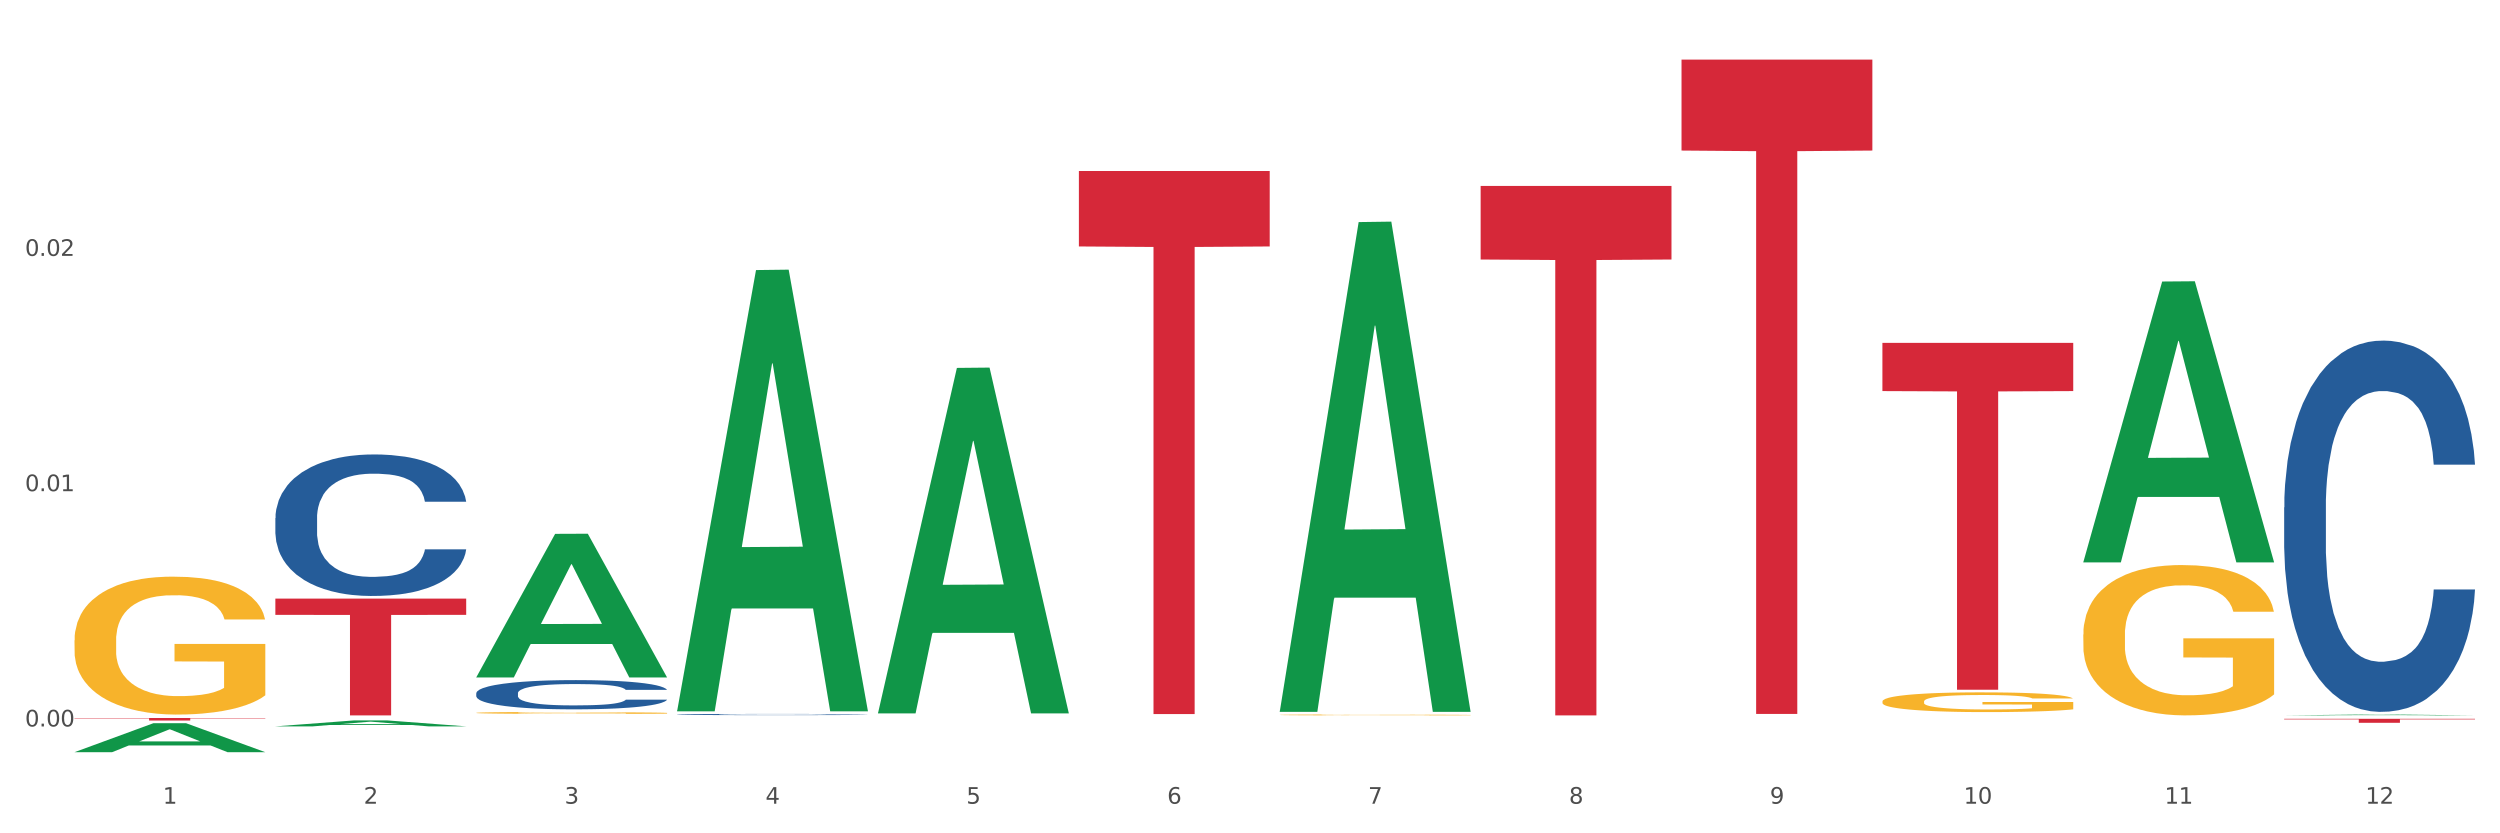 <?xml version="1.0" encoding="utf-8" standalone="no"?>
<!DOCTYPE svg PUBLIC "-//W3C//DTD SVG 1.1//EN"
  "http://www.w3.org/Graphics/SVG/1.1/DTD/svg11.dtd">
<svg xmlns:xlink="http://www.w3.org/1999/xlink" width="1080pt" height="360pt" viewBox="0 0 1080 360" xmlns="http://www.w3.org/2000/svg" version="1.1">
 <rect x="0" y="0" width="1080" height="360" fill="#333333" stroke="none"/>
 <defs>
  <style type="text/css">*{stroke-linejoin: round; stroke-linecap: butt}</style>
 </defs>
 <g id="figure_1">
  <g id="patch_1">
   <path d="M 0 360 
L 1080 360 
L 1080 0 
L 0 0 
z
" style="fill: #ffffff; stroke: #ffffff; stroke-linejoin: miter"/>
  </g>
  <g id="axes_1">
   <g id="matplotlib.axis_1">
    <g id="xtick_1">
     <g id="text_1">
      <!-- 1 -->
      <g style="fill: #4d4d4d" transform="translate(70.342 347.204) scale(0.096 -0.096)">
       <defs>
        <path id="DejaVuSans-31" d="M 794 531 
L 1825 531 
L 1825 4091 
L 703 3866 
L 703 4441 
L 1819 4666 
L 2450 4666 
L 2450 531 
L 3481 531 
L 3481 0 
L 794 0 
L 794 531 
z
" transform="scale(0.016)"/>
       </defs>
       <use xlink:href="#DejaVuSans-31"/>
      </g>
     </g>
    </g>
    <g id="xtick_2">
     <g id="text_2">
      <!-- 2 -->
      <g style="fill: #4d4d4d" transform="translate(157.122 347.204) scale(0.096 -0.096)">
       <defs>
        <path id="DejaVuSans-32" d="M 1228 531 
L 3431 531 
L 3431 0 
L 469 0 
L 469 531 
Q 828 903 1448 1529 
Q 2069 2156 2228 2338 
Q 2531 2678 2651 2914 
Q 2772 3150 2772 3378 
Q 2772 3750 2511 3984 
Q 2250 4219 1831 4219 
Q 1534 4219 1204 4116 
Q 875 4013 500 3803 
L 500 4441 
Q 881 4594 1212 4672 
Q 1544 4750 1819 4750 
Q 2544 4750 2975 4387 
Q 3406 4025 3406 3419 
Q 3406 3131 3298 2873 
Q 3191 2616 2906 2266 
Q 2828 2175 2409 1742 
Q 1991 1309 1228 531 
z
" transform="scale(0.016)"/>
       </defs>
       <use xlink:href="#DejaVuSans-32"/>
      </g>
     </g>
    </g>
    <g id="xtick_3">
     <g id="text_3">
      <!-- 3 -->
      <g style="fill: #4d4d4d" transform="translate(243.902 347.204) scale(0.096 -0.096)">
       <defs>
        <path id="DejaVuSans-33" d="M 2597 2516 
Q 3050 2419 3304 2112 
Q 3559 1806 3559 1356 
Q 3559 666 3084 287 
Q 2609 -91 1734 -91 
Q 1441 -91 1130 -33 
Q 819 25 488 141 
L 488 750 
Q 750 597 1062 519 
Q 1375 441 1716 441 
Q 2309 441 2620 675 
Q 2931 909 2931 1356 
Q 2931 1769 2642 2001 
Q 2353 2234 1838 2234 
L 1294 2234 
L 1294 2753 
L 1863 2753 
Q 2328 2753 2575 2939 
Q 2822 3125 2822 3475 
Q 2822 3834 2567 4026 
Q 2313 4219 1838 4219 
Q 1578 4219 1281 4162 
Q 984 4106 628 3988 
L 628 4550 
Q 988 4650 1302 4700 
Q 1616 4750 1894 4750 
Q 2613 4750 3031 4423 
Q 3450 4097 3450 3541 
Q 3450 3153 3228 2886 
Q 3006 2619 2597 2516 
z
" transform="scale(0.016)"/>
       </defs>
       <use xlink:href="#DejaVuSans-33"/>
      </g>
     </g>
    </g>
    <g id="xtick_4">
     <g id="text_4">
      <!-- 4 -->
      <g style="fill: #4d4d4d" transform="translate(330.683 347.204) scale(0.096 -0.096)">
       <defs>
        <path id="DejaVuSans-34" d="M 2419 4116 
L 825 1625 
L 2419 1625 
L 2419 4116 
z
M 2253 4666 
L 3047 4666 
L 3047 1625 
L 3713 1625 
L 3713 1100 
L 3047 1100 
L 3047 0 
L 2419 0 
L 2419 1100 
L 313 1100 
L 313 1709 
L 2253 4666 
z
" transform="scale(0.016)"/>
       </defs>
       <use xlink:href="#DejaVuSans-34"/>
      </g>
     </g>
    </g>
    <g id="xtick_5">
     <g id="text_5">
      <!-- 5 -->
      <g style="fill: #4d4d4d" transform="translate(417.463 347.204) scale(0.096 -0.096)">
       <defs>
        <path id="DejaVuSans-35" d="M 691 4666 
L 3169 4666 
L 3169 4134 
L 1269 4134 
L 1269 2991 
Q 1406 3038 1543 3061 
Q 1681 3084 1819 3084 
Q 2600 3084 3056 2656 
Q 3513 2228 3513 1497 
Q 3513 744 3044 326 
Q 2575 -91 1722 -91 
Q 1428 -91 1123 -41 
Q 819 9 494 109 
L 494 744 
Q 775 591 1075 516 
Q 1375 441 1709 441 
Q 2250 441 2565 725 
Q 2881 1009 2881 1497 
Q 2881 1984 2565 2268 
Q 2250 2553 1709 2553 
Q 1456 2553 1204 2497 
Q 953 2441 691 2322 
L 691 4666 
z
" transform="scale(0.016)"/>
       </defs>
       <use xlink:href="#DejaVuSans-35"/>
      </g>
     </g>
    </g>
    <g id="xtick_6">
     <g id="text_6">
      <!-- 6 -->
      <g style="fill: #4d4d4d" transform="translate(504.243 347.204) scale(0.096 -0.096)">
       <defs>
        <path id="DejaVuSans-36" d="M 2113 2584 
Q 1688 2584 1439 2293 
Q 1191 2003 1191 1497 
Q 1191 994 1439 701 
Q 1688 409 2113 409 
Q 2538 409 2786 701 
Q 3034 994 3034 1497 
Q 3034 2003 2786 2293 
Q 2538 2584 2113 2584 
z
M 3366 4563 
L 3366 3988 
Q 3128 4100 2886 4159 
Q 2644 4219 2406 4219 
Q 1781 4219 1451 3797 
Q 1122 3375 1075 2522 
Q 1259 2794 1537 2939 
Q 1816 3084 2150 3084 
Q 2853 3084 3261 2657 
Q 3669 2231 3669 1497 
Q 3669 778 3244 343 
Q 2819 -91 2113 -91 
Q 1303 -91 875 529 
Q 447 1150 447 2328 
Q 447 3434 972 4092 
Q 1497 4750 2381 4750 
Q 2619 4750 2861 4703 
Q 3103 4656 3366 4563 
z
" transform="scale(0.016)"/>
       </defs>
       <use xlink:href="#DejaVuSans-36"/>
      </g>
     </g>
    </g>
    <g id="xtick_7">
     <g id="text_7">
      <!-- 7 -->
      <g style="fill: #4d4d4d" transform="translate(591.024 347.204) scale(0.096 -0.096)">
       <defs>
        <path id="DejaVuSans-37" d="M 525 4666 
L 3525 4666 
L 3525 4397 
L 1831 0 
L 1172 0 
L 2766 4134 
L 525 4134 
L 525 4666 
z
" transform="scale(0.016)"/>
       </defs>
       <use xlink:href="#DejaVuSans-37"/>
      </g>
     </g>
    </g>
    <g id="xtick_8">
     <g id="text_8">
      <!-- 8 -->
      <g style="fill: #4d4d4d" transform="translate(677.804 347.204) scale(0.096 -0.096)">
       <defs>
        <path id="DejaVuSans-38" d="M 2034 2216 
Q 1584 2216 1326 1975 
Q 1069 1734 1069 1313 
Q 1069 891 1326 650 
Q 1584 409 2034 409 
Q 2484 409 2743 651 
Q 3003 894 3003 1313 
Q 3003 1734 2745 1975 
Q 2488 2216 2034 2216 
z
M 1403 2484 
Q 997 2584 770 2862 
Q 544 3141 544 3541 
Q 544 4100 942 4425 
Q 1341 4750 2034 4750 
Q 2731 4750 3128 4425 
Q 3525 4100 3525 3541 
Q 3525 3141 3298 2862 
Q 3072 2584 2669 2484 
Q 3125 2378 3379 2068 
Q 3634 1759 3634 1313 
Q 3634 634 3220 271 
Q 2806 -91 2034 -91 
Q 1263 -91 848 271 
Q 434 634 434 1313 
Q 434 1759 690 2068 
Q 947 2378 1403 2484 
z
M 1172 3481 
Q 1172 3119 1398 2916 
Q 1625 2713 2034 2713 
Q 2441 2713 2670 2916 
Q 2900 3119 2900 3481 
Q 2900 3844 2670 4047 
Q 2441 4250 2034 4250 
Q 1625 4250 1398 4047 
Q 1172 3844 1172 3481 
z
" transform="scale(0.016)"/>
       </defs>
       <use xlink:href="#DejaVuSans-38"/>
      </g>
     </g>
    </g>
    <g id="xtick_9">
     <g id="text_9">
      <!-- 9 -->
      <g style="fill: #4d4d4d" transform="translate(764.584 347.204) scale(0.096 -0.096)">
       <defs>
        <path id="DejaVuSans-39" d="M 703 97 
L 703 672 
Q 941 559 1184 500 
Q 1428 441 1663 441 
Q 2288 441 2617 861 
Q 2947 1281 2994 2138 
Q 2813 1869 2534 1725 
Q 2256 1581 1919 1581 
Q 1219 1581 811 2004 
Q 403 2428 403 3163 
Q 403 3881 828 4315 
Q 1253 4750 1959 4750 
Q 2769 4750 3195 4129 
Q 3622 3509 3622 2328 
Q 3622 1225 3098 567 
Q 2575 -91 1691 -91 
Q 1453 -91 1209 -44 
Q 966 3 703 97 
z
M 1959 2075 
Q 2384 2075 2632 2365 
Q 2881 2656 2881 3163 
Q 2881 3666 2632 3958 
Q 2384 4250 1959 4250 
Q 1534 4250 1286 3958 
Q 1038 3666 1038 3163 
Q 1038 2656 1286 2365 
Q 1534 2075 1959 2075 
z
" transform="scale(0.016)"/>
       </defs>
       <use xlink:href="#DejaVuSans-39"/>
      </g>
     </g>
    </g>
    <g id="xtick_10">
     <g id="text_10">
      <!-- 10 -->
      <g style="fill: #4d4d4d" transform="translate(848.311 347.204) scale(0.096 -0.096)">
       <defs>
        <path id="DejaVuSans-30" d="M 2034 4250 
Q 1547 4250 1301 3770 
Q 1056 3291 1056 2328 
Q 1056 1369 1301 889 
Q 1547 409 2034 409 
Q 2525 409 2770 889 
Q 3016 1369 3016 2328 
Q 3016 3291 2770 3770 
Q 2525 4250 2034 4250 
z
M 2034 4750 
Q 2819 4750 3233 4129 
Q 3647 3509 3647 2328 
Q 3647 1150 3233 529 
Q 2819 -91 2034 -91 
Q 1250 -91 836 529 
Q 422 1150 422 2328 
Q 422 3509 836 4129 
Q 1250 4750 2034 4750 
z
" transform="scale(0.016)"/>
       </defs>
       <use xlink:href="#DejaVuSans-31"/>
       <use xlink:href="#DejaVuSans-30" transform="translate(63.623 0)"/>
      </g>
     </g>
    </g>
    <g id="xtick_11">
     <g id="text_11">
      <!-- 11 -->
      <g style="fill: #4d4d4d" transform="translate(935.091 347.204) scale(0.096 -0.096)">
       <use xlink:href="#DejaVuSans-31"/>
       <use xlink:href="#DejaVuSans-31" transform="translate(63.623 0)"/>
      </g>
     </g>
    </g>
    <g id="xtick_12">
     <g id="text_12">
      <!-- 12 -->
      <g style="fill: #4d4d4d" transform="translate(1021.871 347.204) scale(0.096 -0.096)">
       <use xlink:href="#DejaVuSans-31"/>
       <use xlink:href="#DejaVuSans-32" transform="translate(63.623 0)"/>
      </g>
     </g>
    </g>
    <g id="xtick_13"/>
    <g id="xtick_14"/>
    <g id="xtick_15"/>
    <g id="xtick_16"/>
    <g id="xtick_17"/>
    <g id="xtick_18"/>
    <g id="xtick_19"/>
    <g id="xtick_20"/>
    <g id="xtick_21"/>
    <g id="xtick_22"/>
    <g id="xtick_23"/>
   </g>
   <g id="matplotlib.axis_2">
    <g id="ytick_1">
     <g id="text_13">
      <!-- 0.00 -->
      <g style="fill: #4d4d4d" transform="translate(10.8 313.835) scale(0.096 -0.096)">
       <defs>
        <path id="DejaVuSans-2e" d="M 684 794 
L 1344 794 
L 1344 0 
L 684 0 
L 684 794 
z
" transform="scale(0.016)"/>
       </defs>
       <use xlink:href="#DejaVuSans-30"/>
       <use xlink:href="#DejaVuSans-2e" transform="translate(63.623 0)"/>
       <use xlink:href="#DejaVuSans-30" transform="translate(95.41 0)"/>
       <use xlink:href="#DejaVuSans-30" transform="translate(159.033 0)"/>
      </g>
     </g>
    </g>
    <g id="ytick_2">
     <g id="text_14">
      <!-- 0.01 -->
      <g style="fill: #4d4d4d" transform="translate(10.8 212.187) scale(0.096 -0.096)">
       <use xlink:href="#DejaVuSans-30"/>
       <use xlink:href="#DejaVuSans-2e" transform="translate(63.623 0)"/>
       <use xlink:href="#DejaVuSans-30" transform="translate(95.41 0)"/>
       <use xlink:href="#DejaVuSans-31" transform="translate(159.033 0)"/>
      </g>
     </g>
    </g>
    <g id="ytick_3">
     <g id="text_15">
      <!-- 0.02 -->
      <g style="fill: #4d4d4d" transform="translate(10.8 110.539) scale(0.096 -0.096)">
       <use xlink:href="#DejaVuSans-30"/>
       <use xlink:href="#DejaVuSans-2e" transform="translate(63.623 0)"/>
       <use xlink:href="#DejaVuSans-30" transform="translate(95.41 0)"/>
       <use xlink:href="#DejaVuSans-32" transform="translate(159.033 0)"/>
      </g>
     </g>
    </g>
    <g id="ytick_4"/>
    <g id="ytick_5"/>
    <g id="ytick_6"/>
   </g>
   <g id="PolyCollection_1">
    <path d="M 32.175 324.926 
L 32.26 324.914 
L 66.256 312.43 
L 80.365 312.418 
L 114.616 324.95 
L 98.298 324.95 
L 90.904 322.031 
L 55.803 322.031 
L 55.548 322.078 
L 48.408 324.95 
L 32.175 324.95 
L 32.175 324.926 
L 60.222 320.29 
L 86.484 320.278 
L 73.481 315.089 
L 73.311 315.066 
L 73.141 315.101 
L 60.137 320.278 
L 60.222 320.29 
L 32.175 324.926 
z
" clip-path="url(#p2d2cb391b1)" style="fill: #109648"/>
    <path d="M 292.516 308.656 
L 292.613 308.656 
L 292.613 308.642 
L 292.906 308.624 
L 293.978 308.591 
L 295.342 308.566 
L 297.681 308.537 
L 298.948 308.525 
L 300.604 308.511 
L 304.015 308.489 
L 307.913 308.47 
L 310.641 308.46 
L 312.688 308.453 
L 317.268 308.442 
L 319.899 308.436 
L 322.628 308.432 
L 324.966 308.429 
L 328.864 308.426 
L 331.983 308.425 
L 335.588 308.424 
L 338.609 308.425 
L 342.604 308.427 
L 348.451 308.432 
L 350.693 308.435 
L 353.714 308.441 
L 356.832 308.449 
L 359.366 308.456 
L 362.289 308.467 
L 365.31 308.481 
L 368.233 308.499 
L 370.28 308.516 
L 371.936 308.533 
L 373.398 308.554 
L 374.47 308.577 
L 374.957 308.597 
L 357.124 308.597 
L 356.637 308.579 
L 355.663 308.56 
L 354.688 308.548 
L 353.616 308.537 
L 351.96 308.526 
L 350.498 308.518 
L 348.062 308.509 
L 345.82 308.503 
L 343.969 308.5 
L 341.727 308.497 
L 336.952 308.494 
L 333.542 308.494 
L 331.398 308.495 
L 328.767 308.498 
L 326.525 308.501 
L 323.894 308.507 
L 321.848 308.513 
L 319.802 308.521 
L 318.632 308.526 
L 316.878 308.537 
L 315.709 308.545 
L 314.15 308.56 
L 313.273 308.57 
L 311.713 308.597 
L 311.031 308.617 
L 310.739 308.631 
L 310.544 308.646 
L 310.544 308.719 
L 311.129 308.752 
L 311.616 308.766 
L 312.395 308.782 
L 313.857 308.803 
L 316.001 308.823 
L 318.242 308.838 
L 320.094 308.847 
L 321.848 308.853 
L 323.602 308.859 
L 325.746 308.863 
L 327.5 308.866 
L 330.131 308.869 
L 333.249 308.87 
L 335.686 308.87 
L 340.655 308.868 
L 342.897 308.866 
L 345.041 308.862 
L 347.379 308.857 
L 349.231 308.852 
L 350.303 308.847 
L 352.057 308.838 
L 353.421 308.829 
L 354.591 308.818 
L 355.37 308.809 
L 356.247 308.795 
L 356.929 308.779 
L 357.124 308.77 
L 374.957 308.77 
L 374.568 308.787 
L 373.885 308.804 
L 372.521 308.826 
L 371.449 308.838 
L 369.793 308.854 
L 368.038 308.867 
L 365.602 308.882 
L 363.361 308.893 
L 361.022 308.902 
L 358.489 308.91 
L 353.908 308.922 
L 352.252 308.926 
L 348.744 308.931 
L 346.015 308.935 
L 342.02 308.938 
L 337.927 308.94 
L 333.639 308.94 
L 329.839 308.939 
L 325.648 308.936 
L 323.017 308.934 
L 320.094 308.929 
L 316.683 308.923 
L 313.467 308.915 
L 310.447 308.905 
L 307.621 308.894 
L 304.989 308.882 
L 301.579 308.862 
L 299.045 308.842 
L 297.194 308.824 
L 295.927 308.808 
L 294.66 308.788 
L 293.978 308.775 
L 292.906 308.742 
L 292.516 308.711 
L 292.516 308.656 
z
" clip-path="url(#p2d2cb391b1)" style="fill: #255c99"/>
    <path d="M 986.759 219.205 
L 986.856 219.058 
L 986.856 214.957 
L 987.148 209.39 
L 988.22 199.136 
L 989.585 191.372 
L 991.923 182.29 
L 993.19 178.481 
L 994.847 174.233 
L 998.258 167.348 
L 1002.156 161.488 
L 1004.884 158.266 
L 1006.93 156.215 
L 1011.511 152.553 
L 1014.142 150.941 
L 1016.87 149.623 
L 1019.209 148.744 
L 1023.107 147.719 
L 1026.225 147.279 
L 1029.831 147.133 
L 1032.852 147.279 
L 1036.847 147.865 
L 1042.694 149.623 
L 1044.935 150.648 
L 1047.956 152.406 
L 1051.075 154.75 
L 1053.608 157.094 
L 1056.532 160.463 
L 1059.553 164.858 
L 1062.476 170.424 
L 1064.522 175.551 
L 1066.179 180.971 
L 1067.641 187.563 
L 1068.713 194.741 
L 1069.2 200.747 
L 1051.367 200.747 
L 1050.88 195.327 
L 1049.905 189.468 
L 1048.931 185.513 
L 1047.859 182.29 
L 1046.202 178.628 
L 1044.74 176.284 
L 1042.304 173.5 
L 1040.063 171.743 
L 1038.211 170.717 
L 1035.97 169.838 
L 1031.195 168.959 
L 1027.784 168.959 
L 1025.641 169.252 
L 1023.009 169.985 
L 1020.768 171.01 
L 1018.137 172.768 
L 1016.091 174.672 
L 1014.044 177.163 
L 1012.875 178.921 
L 1011.121 182.143 
L 1009.951 184.78 
L 1008.392 189.321 
L 1007.515 192.544 
L 1005.956 200.894 
L 1005.274 207.046 
L 1004.982 211.294 
L 1004.787 215.982 
L 1004.787 238.834 
L 1005.371 249.088 
L 1005.859 253.483 
L 1006.638 258.464 
L 1008.1 264.909 
L 1010.244 271.208 
L 1012.485 275.749 
L 1014.337 278.533 
L 1016.091 280.583 
L 1017.845 282.195 
L 1019.989 283.66 
L 1021.743 284.539 
L 1024.374 285.417 
L 1027.492 285.857 
L 1029.928 285.857 
L 1034.898 285.125 
L 1037.139 284.392 
L 1039.283 283.367 
L 1041.622 281.755 
L 1043.474 279.997 
L 1044.546 278.679 
L 1046.3 275.896 
L 1047.664 272.966 
L 1048.833 269.597 
L 1049.613 266.667 
L 1050.49 262.272 
L 1051.172 257.292 
L 1051.367 254.655 
L 1069.2 254.655 
L 1068.81 259.929 
L 1068.128 265.056 
L 1066.764 271.941 
L 1065.692 275.896 
L 1064.035 280.73 
L 1062.281 284.832 
L 1059.845 289.373 
L 1057.604 292.742 
L 1055.265 295.672 
L 1052.731 298.308 
L 1048.151 301.971 
L 1046.495 302.996 
L 1042.986 304.754 
L 1040.258 305.779 
L 1036.262 306.805 
L 1032.17 307.391 
L 1027.882 307.537 
L 1024.081 307.244 
L 1019.891 306.365 
L 1017.26 305.486 
L 1014.337 304.168 
L 1010.926 302.117 
L 1007.71 299.627 
L 1004.689 296.697 
L 1001.863 293.328 
L 999.232 289.519 
L 995.821 283.22 
L 993.288 277.068 
L 991.436 271.355 
L 990.169 266.521 
L 988.903 260.368 
L 988.22 256.12 
L 987.148 245.866 
L 986.759 236.344 
L 986.759 219.205 
z
" clip-path="url(#p2d2cb391b1)" style="fill: #255c99"/>
    <path d="M 32.175 276.644 
L 32.272 276.589 
L 32.272 274.63 
L 32.467 272.943 
L 33.44 268.862 
L 34.9 265.488 
L 35.971 263.692 
L 37.042 262.223 
L 38.307 260.753 
L 39.864 259.23 
L 42.687 256.999 
L 44.439 255.856 
L 46.58 254.659 
L 50.474 252.917 
L 53.296 251.938 
L 56.216 251.121 
L 60.986 250.142 
L 64.1 249.706 
L 67.41 249.38 
L 71.4 249.162 
L 74.418 249.108 
L 81.036 249.271 
L 86.682 249.761 
L 89.407 250.142 
L 92.911 250.795 
L 94.76 251.23 
L 97.778 252.101 
L 100.892 253.244 
L 103.034 254.223 
L 106.246 256.073 
L 108.679 257.924 
L 110.918 260.209 
L 112.086 261.787 
L 112.962 263.257 
L 113.74 264.944 
L 114.519 267.61 
L 96.999 267.61 
L 96.318 265.705 
L 95.247 263.91 
L 93.69 262.168 
L 92.327 261.08 
L 89.991 259.719 
L 87.85 258.849 
L 85.611 258.196 
L 82.886 257.652 
L 80.744 257.379 
L 77.727 257.162 
L 71.79 257.216 
L 67.799 257.652 
L 65.074 258.196 
L 63.322 258.685 
L 61.764 259.23 
L 60.012 259.992 
L 57.968 261.134 
L 56.508 262.168 
L 55.048 263.474 
L 53.88 264.78 
L 52.81 266.304 
L 51.934 267.937 
L 51.252 269.624 
L 50.668 271.691 
L 50.182 275.12 
L 50.182 282.575 
L 50.376 284.262 
L 50.863 286.493 
L 51.447 288.18 
L 52.42 290.194 
L 53.296 291.554 
L 54.951 293.513 
L 56.8 295.146 
L 58.26 296.18 
L 59.72 297.05 
L 62.251 298.248 
L 65.074 299.227 
L 67.507 299.826 
L 70.816 300.37 
L 73.055 300.588 
L 75.002 300.697 
L 79.771 300.697 
L 83.178 300.533 
L 86.974 300.152 
L 89.894 299.663 
L 92.327 299.064 
L 95.052 298.084 
L 96.804 297.159 
L 96.804 285.786 
L 75.391 285.731 
L 75.391 278.167 
L 114.616 278.167 
L 114.616 300.37 
L 112.962 301.513 
L 111.112 302.547 
L 109.166 303.472 
L 106.246 304.615 
L 102.742 305.703 
L 99.627 306.465 
L 96.318 307.118 
L 92.424 307.717 
L 87.363 308.261 
L 84.248 308.478 
L 80.355 308.642 
L 75.78 308.696 
L 71.79 308.587 
L 67.896 308.315 
L 63.808 307.825 
L 59.818 307.118 
L 56.8 306.41 
L 53.783 305.54 
L 50.571 304.397 
L 48.04 303.309 
L 46.094 302.329 
L 43.952 301.077 
L 41.616 299.445 
L 39.864 297.976 
L 38.307 296.452 
L 36.652 294.493 
L 35.484 292.806 
L 34.316 290.684 
L 33.635 289.105 
L 32.856 286.657 
L 32.272 283.228 
L 32.175 276.644 
z
" clip-path="url(#p2d2cb391b1)" style="fill: #f7b32b"/>
    <path d="M 205.736 307.951 
L 205.833 307.95 
L 205.833 307.923 
L 206.028 307.899 
L 207.001 307.843 
L 208.461 307.796 
L 209.532 307.771 
L 210.602 307.751 
L 211.868 307.731 
L 213.425 307.71 
L 216.248 307.679 
L 218 307.663 
L 220.141 307.647 
L 224.034 307.623 
L 226.857 307.609 
L 229.777 307.598 
L 234.546 307.584 
L 237.661 307.578 
L 240.97 307.574 
L 244.961 307.571 
L 247.978 307.57 
L 254.597 307.572 
L 260.242 307.579 
L 262.968 307.584 
L 266.472 307.593 
L 268.321 307.599 
L 271.338 307.611 
L 274.453 307.627 
L 276.594 307.641 
L 279.806 307.666 
L 282.24 307.692 
L 284.478 307.723 
L 285.646 307.745 
L 286.522 307.765 
L 287.301 307.789 
L 288.08 307.826 
L 270.56 307.826 
L 269.878 307.799 
L 268.808 307.775 
L 267.25 307.75 
L 265.888 307.735 
L 263.552 307.717 
L 261.41 307.705 
L 259.172 307.696 
L 256.446 307.688 
L 254.305 307.684 
L 251.288 307.681 
L 245.35 307.682 
L 241.36 307.688 
L 238.634 307.696 
L 236.882 307.702 
L 235.325 307.71 
L 233.573 307.72 
L 231.529 307.736 
L 230.069 307.75 
L 228.609 307.768 
L 227.441 307.787 
L 226.37 307.808 
L 225.494 307.83 
L 224.813 307.853 
L 224.229 307.882 
L 223.742 307.929 
L 223.742 308.032 
L 223.937 308.056 
L 224.424 308.087 
L 225.008 308.11 
L 225.981 308.138 
L 226.857 308.157 
L 228.512 308.184 
L 230.361 308.206 
L 231.821 308.221 
L 233.281 308.233 
L 235.812 308.249 
L 238.634 308.263 
L 241.068 308.271 
L 244.377 308.278 
L 246.616 308.281 
L 248.562 308.283 
L 253.332 308.283 
L 256.738 308.281 
L 260.534 308.275 
L 263.454 308.269 
L 265.888 308.26 
L 268.613 308.247 
L 270.365 308.234 
L 270.365 308.077 
L 248.952 308.076 
L 248.952 307.972 
L 288.177 307.972 
L 288.177 308.278 
L 286.522 308.294 
L 284.673 308.309 
L 282.726 308.321 
L 279.806 308.337 
L 276.302 308.352 
L 273.188 308.363 
L 269.878 308.372 
L 265.985 308.38 
L 260.924 308.388 
L 257.809 308.391 
L 253.916 308.393 
L 249.341 308.394 
L 245.35 308.392 
L 241.457 308.388 
L 237.369 308.381 
L 233.378 308.372 
L 230.361 308.362 
L 227.344 308.35 
L 224.132 308.334 
L 221.601 308.319 
L 219.654 308.306 
L 217.513 308.288 
L 215.177 308.266 
L 213.425 308.245 
L 211.868 308.224 
L 210.213 308.197 
L 209.045 308.174 
L 207.877 308.145 
L 207.196 308.123 
L 206.417 308.089 
L 205.833 308.042 
L 205.736 307.951 
z
" clip-path="url(#p2d2cb391b1)" style="fill: #f7b32b"/>
    <path d="M 552.857 308.838 
L 552.954 308.838 
L 552.954 308.825 
L 553.149 308.814 
L 554.122 308.787 
L 555.582 308.764 
L 556.653 308.752 
L 557.724 308.743 
L 558.989 308.733 
L 560.546 308.723 
L 563.369 308.708 
L 565.121 308.7 
L 567.262 308.693 
L 571.156 308.681 
L 573.978 308.675 
L 576.898 308.669 
L 581.668 308.663 
L 584.782 308.66 
L 588.092 308.658 
L 592.082 308.656 
L 595.1 308.656 
L 601.718 308.657 
L 607.364 308.66 
L 610.089 308.663 
L 613.593 308.667 
L 615.442 308.67 
L 618.46 308.676 
L 621.574 308.683 
L 623.716 308.69 
L 626.928 308.702 
L 629.361 308.714 
L 631.6 308.729 
L 632.768 308.74 
L 633.644 308.749 
L 634.422 308.761 
L 635.201 308.778 
L 617.681 308.778 
L 617 308.766 
L 615.929 308.754 
L 614.372 308.742 
L 613.009 308.735 
L 610.673 308.726 
L 608.532 308.72 
L 606.293 308.716 
L 603.568 308.712 
L 601.426 308.711 
L 598.409 308.709 
L 592.472 308.709 
L 588.481 308.712 
L 585.756 308.716 
L 584.004 308.719 
L 582.446 308.723 
L 580.694 308.728 
L 578.65 308.735 
L 577.19 308.742 
L 575.73 308.751 
L 574.562 308.76 
L 573.492 308.77 
L 572.616 308.78 
L 571.934 308.792 
L 571.35 308.805 
L 570.864 308.828 
L 570.864 308.877 
L 571.058 308.888 
L 571.545 308.903 
L 572.129 308.914 
L 573.102 308.928 
L 573.978 308.937 
L 575.633 308.95 
L 577.482 308.96 
L 578.942 308.967 
L 580.402 308.973 
L 582.933 308.981 
L 585.756 308.987 
L 588.189 308.991 
L 591.498 308.995 
L 593.737 308.996 
L 595.684 308.997 
L 600.453 308.997 
L 603.86 308.996 
L 607.656 308.994 
L 610.576 308.99 
L 613.009 308.986 
L 615.734 308.98 
L 617.486 308.974 
L 617.486 308.899 
L 596.073 308.898 
L 596.073 308.848 
L 635.298 308.848 
L 635.298 308.995 
L 633.644 309.003 
L 631.794 309.009 
L 629.848 309.016 
L 626.928 309.023 
L 623.424 309.03 
L 620.309 309.035 
L 617 309.04 
L 613.106 309.044 
L 608.045 309.047 
L 604.93 309.049 
L 601.037 309.05 
L 596.462 309.05 
L 592.472 309.049 
L 588.578 309.048 
L 584.49 309.044 
L 580.5 309.04 
L 577.482 309.035 
L 574.465 309.029 
L 571.253 309.022 
L 568.722 309.014 
L 566.776 309.008 
L 564.634 309 
L 562.298 308.989 
L 560.546 308.979 
L 558.989 308.969 
L 557.334 308.956 
L 556.166 308.945 
L 554.998 308.931 
L 554.317 308.92 
L 553.538 308.904 
L 552.954 308.882 
L 552.857 308.838 
z
" clip-path="url(#p2d2cb391b1)" style="fill: #f7b32b"/>
    <path d="M 813.198 303.038 
L 813.295 303.03 
L 813.295 302.75 
L 813.49 302.508 
L 814.463 301.924 
L 815.923 301.441 
L 816.994 301.184 
L 818.065 300.974 
L 819.33 300.763 
L 820.887 300.545 
L 823.71 300.226 
L 825.462 300.062 
L 827.603 299.891 
L 831.497 299.642 
L 834.319 299.501 
L 837.239 299.385 
L 842.009 299.244 
L 845.123 299.182 
L 848.433 299.135 
L 852.423 299.104 
L 855.441 299.096 
L 862.059 299.12 
L 867.705 299.19 
L 870.43 299.244 
L 873.934 299.338 
L 875.783 299.4 
L 878.801 299.525 
L 881.915 299.688 
L 884.057 299.829 
L 887.269 300.093 
L 889.702 300.358 
L 891.941 300.686 
L 893.109 300.911 
L 893.985 301.122 
L 894.763 301.363 
L 895.542 301.745 
L 878.022 301.745 
L 877.341 301.472 
L 876.27 301.215 
L 874.713 300.966 
L 873.35 300.81 
L 871.014 300.615 
L 868.873 300.491 
L 866.634 300.397 
L 863.909 300.319 
L 861.767 300.28 
L 858.75 300.249 
L 852.813 300.257 
L 848.822 300.319 
L 846.097 300.397 
L 844.345 300.467 
L 842.787 300.545 
L 841.035 300.654 
L 838.991 300.818 
L 837.531 300.966 
L 836.071 301.153 
L 834.903 301.34 
L 833.833 301.558 
L 832.957 301.792 
L 832.275 302.033 
L 831.691 302.329 
L 831.205 302.82 
L 831.205 303.887 
L 831.399 304.129 
L 831.886 304.448 
L 832.47 304.69 
L 833.443 304.978 
L 834.319 305.173 
L 835.974 305.453 
L 837.823 305.687 
L 839.283 305.835 
L 840.743 305.959 
L 843.274 306.131 
L 846.097 306.271 
L 848.53 306.357 
L 851.839 306.435 
L 854.078 306.466 
L 856.025 306.481 
L 860.794 306.481 
L 864.201 306.458 
L 867.997 306.403 
L 870.917 306.333 
L 873.35 306.248 
L 876.075 306.107 
L 877.827 305.975 
L 877.827 304.347 
L 856.414 304.339 
L 856.414 303.256 
L 895.639 303.256 
L 895.639 306.435 
L 893.985 306.598 
L 892.135 306.746 
L 890.189 306.879 
L 887.269 307.042 
L 883.765 307.198 
L 880.65 307.307 
L 877.341 307.401 
L 873.447 307.486 
L 868.386 307.564 
L 865.271 307.595 
L 861.378 307.619 
L 856.803 307.626 
L 852.813 307.611 
L 848.919 307.572 
L 844.831 307.502 
L 840.841 307.401 
L 837.823 307.299 
L 834.806 307.175 
L 831.594 307.011 
L 829.063 306.855 
L 827.117 306.715 
L 824.975 306.536 
L 822.639 306.302 
L 820.887 306.092 
L 819.33 305.874 
L 817.675 305.593 
L 816.507 305.352 
L 815.339 305.048 
L 814.658 304.822 
L 813.879 304.471 
L 813.295 303.981 
L 813.198 303.038 
z
" clip-path="url(#p2d2cb391b1)" style="fill: #f7b32b"/>
    <path d="M 899.978 274.112 
L 900.076 274.052 
L 900.076 271.917 
L 900.27 270.078 
L 901.244 265.629 
L 902.704 261.952 
L 903.774 259.994 
L 904.845 258.393 
L 906.11 256.791 
L 907.668 255.13 
L 910.49 252.698 
L 912.242 251.452 
L 914.384 250.147 
L 918.277 248.249 
L 921.1 247.181 
L 924.02 246.292 
L 928.789 245.224 
L 931.904 244.749 
L 935.213 244.393 
L 939.204 244.156 
L 942.221 244.097 
L 948.84 244.275 
L 954.485 244.809 
L 957.21 245.224 
L 960.714 245.936 
L 962.564 246.41 
L 965.581 247.359 
L 968.696 248.605 
L 970.837 249.673 
L 974.049 251.69 
L 976.482 253.706 
L 978.721 256.198 
L 979.889 257.918 
L 980.765 259.52 
L 981.544 261.358 
L 982.322 264.265 
L 964.802 264.265 
L 964.121 262.189 
L 963.05 260.231 
L 961.493 258.333 
L 960.13 257.147 
L 957.794 255.664 
L 955.653 254.715 
L 953.414 254.003 
L 950.689 253.41 
L 948.548 253.113 
L 945.53 252.876 
L 939.593 252.935 
L 935.602 253.41 
L 932.877 254.003 
L 931.125 254.537 
L 929.568 255.13 
L 927.816 255.96 
L 925.772 257.206 
L 924.312 258.333 
L 922.852 259.757 
L 921.684 261.18 
L 920.613 262.841 
L 919.737 264.621 
L 919.056 266.46 
L 918.472 268.714 
L 917.985 272.451 
L 917.985 280.577 
L 918.18 282.416 
L 918.666 284.848 
L 919.25 286.687 
L 920.224 288.882 
L 921.1 290.365 
L 922.754 292.5 
L 924.604 294.28 
L 926.064 295.407 
L 927.524 296.356 
L 930.054 297.661 
L 932.877 298.729 
L 935.31 299.381 
L 938.62 299.974 
L 940.858 300.212 
L 942.805 300.33 
L 947.574 300.33 
L 950.981 300.152 
L 954.777 299.737 
L 957.697 299.203 
L 960.13 298.551 
L 962.856 297.483 
L 964.608 296.475 
L 964.608 284.077 
L 943.194 284.018 
L 943.194 275.773 
L 982.42 275.773 
L 982.42 299.974 
L 980.765 301.22 
L 978.916 302.347 
L 976.969 303.356 
L 974.049 304.601 
L 970.545 305.788 
L 967.43 306.618 
L 964.121 307.33 
L 960.228 307.982 
L 955.166 308.576 
L 952.052 308.813 
L 948.158 308.991 
L 943.584 309.05 
L 939.593 308.931 
L 935.7 308.635 
L 931.612 308.101 
L 927.621 307.33 
L 924.604 306.559 
L 921.586 305.61 
L 918.374 304.364 
L 915.844 303.178 
L 913.897 302.11 
L 911.756 300.746 
L 909.42 298.966 
L 907.668 297.364 
L 906.11 295.704 
L 904.456 293.568 
L 903.288 291.729 
L 902.12 289.416 
L 901.438 287.696 
L 900.66 285.026 
L 900.076 281.289 
L 899.978 274.112 
z
" clip-path="url(#p2d2cb391b1)" style="fill: #f7b32b"/>
    <path d="M 32.175 310.188 
L 114.616 310.188 
L 114.616 310.34 
L 82.187 310.341 
L 82.187 311.28 
L 64.409 311.28 
L 64.409 310.341 
L 32.175 310.34 
L 32.175 310.189 
L 32.175 310.188 
z
" clip-path="url(#p2d2cb391b1)" style="fill: #d62839"/>
    <path d="M 118.955 258.602 
L 201.397 258.602 
L 201.397 265.612 
L 168.967 265.66 
L 168.967 309.05 
L 151.189 309.05 
L 151.189 265.66 
L 118.955 265.612 
L 118.955 258.649 
L 118.955 258.602 
z
" clip-path="url(#p2d2cb391b1)" style="fill: #d62839"/>
    <path d="M 205.736 299.477 
L 205.833 299.465 
L 205.833 299.143 
L 206.125 298.704 
L 207.197 297.897 
L 208.562 297.286 
L 210.9 296.57 
L 212.167 296.27 
L 213.824 295.936 
L 217.235 295.394 
L 221.133 294.933 
L 223.861 294.679 
L 225.907 294.517 
L 230.488 294.229 
L 233.119 294.102 
L 235.847 293.998 
L 238.186 293.929 
L 242.084 293.848 
L 245.202 293.814 
L 248.808 293.802 
L 251.829 293.814 
L 255.824 293.86 
L 261.671 293.998 
L 263.912 294.079 
L 266.933 294.217 
L 270.052 294.402 
L 272.585 294.586 
L 275.509 294.852 
L 278.53 295.198 
L 281.453 295.636 
L 283.499 296.04 
L 285.156 296.467 
L 286.618 296.986 
L 287.69 297.551 
L 288.177 298.024 
L 270.344 298.024 
L 269.857 297.597 
L 268.882 297.136 
L 267.908 296.824 
L 266.836 296.57 
L 265.179 296.282 
L 263.717 296.097 
L 261.281 295.878 
L 259.04 295.74 
L 257.188 295.659 
L 254.947 295.59 
L 250.172 295.521 
L 246.761 295.521 
L 244.618 295.544 
L 241.986 295.601 
L 239.745 295.682 
L 237.114 295.821 
L 235.068 295.971 
L 233.021 296.167 
L 231.852 296.305 
L 230.098 296.559 
L 228.928 296.766 
L 227.369 297.124 
L 226.492 297.378 
L 224.933 298.035 
L 224.251 298.52 
L 223.959 298.854 
L 223.764 299.223 
L 223.764 301.023 
L 224.348 301.83 
L 224.836 302.176 
L 225.615 302.568 
L 227.077 303.076 
L 229.221 303.572 
L 231.462 303.929 
L 233.314 304.148 
L 235.068 304.31 
L 236.822 304.437 
L 238.966 304.552 
L 240.72 304.621 
L 243.351 304.691 
L 246.469 304.725 
L 248.905 304.725 
L 253.875 304.667 
L 256.116 304.61 
L 258.26 304.529 
L 260.599 304.402 
L 262.451 304.264 
L 263.523 304.16 
L 265.277 303.941 
L 266.641 303.71 
L 267.81 303.445 
L 268.59 303.214 
L 269.467 302.868 
L 270.149 302.476 
L 270.344 302.268 
L 288.177 302.268 
L 287.787 302.684 
L 287.105 303.087 
L 285.741 303.629 
L 284.669 303.941 
L 283.012 304.321 
L 281.258 304.644 
L 278.822 305.002 
L 276.581 305.267 
L 274.242 305.498 
L 271.708 305.706 
L 267.128 305.994 
L 265.472 306.075 
L 261.963 306.213 
L 259.235 306.294 
L 255.239 306.375 
L 251.147 306.421 
L 246.859 306.432 
L 243.058 306.409 
L 238.868 306.34 
L 236.237 306.271 
L 233.314 306.167 
L 229.903 306.005 
L 226.687 305.809 
L 223.666 305.579 
L 220.84 305.313 
L 218.209 305.013 
L 214.798 304.518 
L 212.265 304.033 
L 210.413 303.583 
L 209.146 303.203 
L 207.88 302.718 
L 207.197 302.384 
L 206.125 301.576 
L 205.736 300.827 
L 205.736 299.477 
z
" clip-path="url(#p2d2cb391b1)" style="fill: #255c99"/>
    <path d="M 639.637 80.321 
L 722.079 80.321 
L 722.079 112.107 
L 689.649 112.322 
L 689.649 309.05 
L 671.872 309.05 
L 671.872 112.322 
L 639.637 112.107 
L 639.637 80.536 
L 639.637 80.321 
z
" clip-path="url(#p2d2cb391b1)" style="fill: #d62839"/>
    <path d="M 726.418 25.759 
L 808.859 25.759 
L 808.859 65.039 
L 776.429 65.305 
L 776.429 308.415 
L 758.652 308.415 
L 758.652 65.305 
L 726.418 65.039 
L 726.418 26.025 
L 726.418 25.759 
z
" clip-path="url(#p2d2cb391b1)" style="fill: #d62839"/>
    <path d="M 813.198 148.125 
L 895.639 148.125 
L 895.639 168.947 
L 863.21 169.087 
L 863.21 297.959 
L 845.432 297.959 
L 845.432 169.087 
L 813.198 168.947 
L 813.198 148.265 
L 813.198 148.125 
z
" clip-path="url(#p2d2cb391b1)" style="fill: #d62839"/>
    <path d="M 986.759 310.535 
L 1069.2 310.535 
L 1069.2 310.773 
L 1036.77 310.775 
L 1036.77 312.252 
L 1018.993 312.252 
L 1018.993 310.775 
L 986.759 310.773 
L 986.759 310.536 
L 986.759 310.535 
z
" clip-path="url(#p2d2cb391b1)" style="fill: #d62839"/>
    <path d="M 466.077 73.862 
L 548.518 73.862 
L 548.518 106.467 
L 516.088 106.687 
L 516.088 308.486 
L 498.311 308.486 
L 498.311 106.687 
L 466.077 106.467 
L 466.077 74.082 
L 466.077 73.862 
z
" clip-path="url(#p2d2cb391b1)" style="fill: #d62839"/>
    <path d="M 899.978 242.731 
L 900.063 242.617 
L 934.06 121.616 
L 948.168 121.502 
L 982.42 242.959 
L 966.101 242.959 
L 958.707 214.676 
L 923.606 214.676 
L 923.351 215.132 
L 916.212 242.959 
L 899.978 242.959 
L 899.978 242.731 
L 928.025 197.798 
L 954.288 197.684 
L 941.284 147.39 
L 941.114 147.162 
L 940.944 147.504 
L 927.94 197.684 
L 928.025 197.798 
L 899.978 242.731 
z
" clip-path="url(#p2d2cb391b1)" style="fill: #109648"/>
    <path d="M 118.955 313.787 
L 119.04 313.784 
L 153.037 311.208 
L 167.145 311.205 
L 201.397 313.791 
L 185.078 313.791 
L 177.684 313.189 
L 142.583 313.189 
L 142.328 313.199 
L 135.189 313.791 
L 118.955 313.791 
L 118.955 313.787 
L 147.002 312.83 
L 173.265 312.827 
L 160.261 311.757 
L 160.091 311.752 
L 159.921 311.759 
L 146.917 312.827 
L 147.002 312.83 
L 118.955 313.787 
z
" clip-path="url(#p2d2cb391b1)" style="fill: #109648"/>
    <path d="M 205.736 292.548 
L 205.821 292.49 
L 239.817 230.624 
L 253.926 230.566 
L 288.177 292.664 
L 271.859 292.664 
L 264.464 278.204 
L 229.363 278.204 
L 229.108 278.437 
L 221.969 292.664 
L 205.736 292.664 
L 205.736 292.548 
L 233.783 269.574 
L 260.045 269.516 
L 247.041 243.802 
L 246.871 243.685 
L 246.701 243.86 
L 233.698 269.516 
L 233.783 269.574 
L 205.736 292.548 
z
" clip-path="url(#p2d2cb391b1)" style="fill: #109648"/>
    <path d="M 292.516 306.928 
L 292.601 306.749 
L 326.597 116.668 
L 340.706 116.489 
L 374.957 307.286 
L 358.639 307.286 
L 351.245 262.857 
L 316.144 262.857 
L 315.889 263.573 
L 308.749 307.286 
L 292.516 307.286 
L 292.516 306.928 
L 320.563 236.342 
L 346.825 236.163 
L 333.822 157.156 
L 333.652 156.798 
L 333.482 157.335 
L 320.478 236.163 
L 320.563 236.342 
L 292.516 306.928 
z
" clip-path="url(#p2d2cb391b1)" style="fill: #109648"/>
    <path d="M 379.296 307.902 
L 379.381 307.761 
L 413.378 158.937 
L 427.486 158.797 
L 461.738 308.182 
L 445.419 308.182 
L 438.025 273.396 
L 402.924 273.396 
L 402.669 273.957 
L 395.53 308.182 
L 379.296 308.182 
L 379.296 307.902 
L 407.343 252.636 
L 433.606 252.496 
L 420.602 190.638 
L 420.432 190.357 
L 420.262 190.778 
L 407.258 252.496 
L 407.343 252.636 
L 379.296 307.902 
z
" clip-path="url(#p2d2cb391b1)" style="fill: #109648"/>
    <path d="M 552.857 307.12 
L 552.942 306.922 
L 586.938 95.94 
L 601.047 95.741 
L 635.298 307.518 
L 618.98 307.518 
L 611.586 258.203 
L 576.485 258.203 
L 576.23 258.998 
L 569.09 307.518 
L 552.857 307.518 
L 552.857 307.12 
L 580.904 228.773 
L 607.166 228.574 
L 594.163 140.88 
L 593.993 140.483 
L 593.823 141.079 
L 580.819 228.574 
L 580.904 228.773 
L 552.857 307.12 
z
" clip-path="url(#p2d2cb391b1)" style="fill: #109648"/>
    <path d="M 986.759 309.049 
L 986.844 309.049 
L 1020.84 308.675 
L 1034.949 308.675 
L 1069.2 309.05 
L 1052.882 309.05 
L 1045.487 308.963 
L 1010.386 308.963 
L 1010.131 308.964 
L 1002.992 309.05 
L 986.759 309.05 
L 986.759 309.049 
L 1014.806 308.911 
L 1041.068 308.91 
L 1028.064 308.755 
L 1027.894 308.754 
L 1027.724 308.755 
L 1014.721 308.91 
L 1014.806 308.911 
L 986.759 309.049 
z
" clip-path="url(#p2d2cb391b1)" style="fill: #109648"/>
    <path d="M 118.955 223.793 
L 119.053 223.737 
L 119.053 222.173 
L 119.345 220.051 
L 120.417 216.142 
L 121.781 213.183 
L 124.12 209.721 
L 125.387 208.269 
L 127.044 206.65 
L 130.454 204.025 
L 134.352 201.792 
L 137.081 200.563 
L 139.127 199.781 
L 143.707 198.385 
L 146.338 197.771 
L 149.067 197.269 
L 151.406 196.934 
L 155.304 196.543 
L 158.422 196.375 
L 162.028 196.319 
L 165.048 196.375 
L 169.044 196.599 
L 174.891 197.269 
L 177.132 197.66 
L 180.153 198.33 
L 183.271 199.223 
L 185.805 200.116 
L 188.728 201.401 
L 191.749 203.076 
L 194.673 205.198 
L 196.719 207.152 
L 198.376 209.218 
L 199.837 211.731 
L 200.909 214.467 
L 201.397 216.757 
L 183.564 216.757 
L 183.076 214.691 
L 182.102 212.457 
L 181.127 210.949 
L 180.055 209.721 
L 178.399 208.325 
L 176.937 207.431 
L 174.501 206.371 
L 172.26 205.7 
L 170.408 205.31 
L 168.167 204.975 
L 163.392 204.64 
L 159.981 204.64 
L 157.837 204.751 
L 155.206 205.03 
L 152.965 205.421 
L 150.334 206.091 
L 148.287 206.817 
L 146.241 207.767 
L 145.071 208.437 
L 143.317 209.665 
L 142.148 210.67 
L 140.589 212.401 
L 139.712 213.63 
L 138.153 216.813 
L 137.471 219.158 
L 137.178 220.777 
L 136.983 222.564 
L 136.983 231.275 
L 137.568 235.184 
L 138.055 236.859 
L 138.835 238.758 
L 140.297 241.214 
L 142.44 243.616 
L 144.682 245.347 
L 146.533 246.408 
L 148.287 247.189 
L 150.041 247.804 
L 152.185 248.362 
L 153.939 248.697 
L 156.57 249.032 
L 159.689 249.2 
L 162.125 249.2 
L 167.095 248.92 
L 169.336 248.641 
L 171.48 248.25 
L 173.819 247.636 
L 175.67 246.966 
L 176.742 246.463 
L 178.496 245.402 
L 179.861 244.286 
L 181.03 243.001 
L 181.81 241.885 
L 182.687 240.209 
L 183.369 238.311 
L 183.564 237.306 
L 201.397 237.306 
L 201.007 239.316 
L 200.325 241.27 
L 198.96 243.895 
L 197.889 245.402 
L 196.232 247.245 
L 194.478 248.809 
L 192.042 250.54 
L 189.8 251.824 
L 187.462 252.941 
L 184.928 253.946 
L 180.348 255.342 
L 178.691 255.733 
L 175.183 256.403 
L 172.454 256.794 
L 168.459 257.185 
L 164.366 257.408 
L 160.079 257.464 
L 156.278 257.352 
L 152.088 257.017 
L 149.457 256.682 
L 146.533 256.18 
L 143.123 255.398 
L 139.907 254.448 
L 136.886 253.332 
L 134.06 252.047 
L 131.429 250.596 
L 128.018 248.194 
L 125.484 245.849 
L 123.633 243.671 
L 122.366 241.829 
L 121.099 239.483 
L 120.417 237.864 
L 119.345 233.955 
L 118.955 230.326 
L 118.955 223.793 
z
" clip-path="url(#p2d2cb391b1)" style="fill: #255c99"/>
   </g>
  </g>
 </g>
 <defs>
  <clipPath id="p2d2cb391b1">
   <rect x="32.175" y="10.8" width="1037.025" height="329.109"/>
  </clipPath>
 </defs>
</svg>
